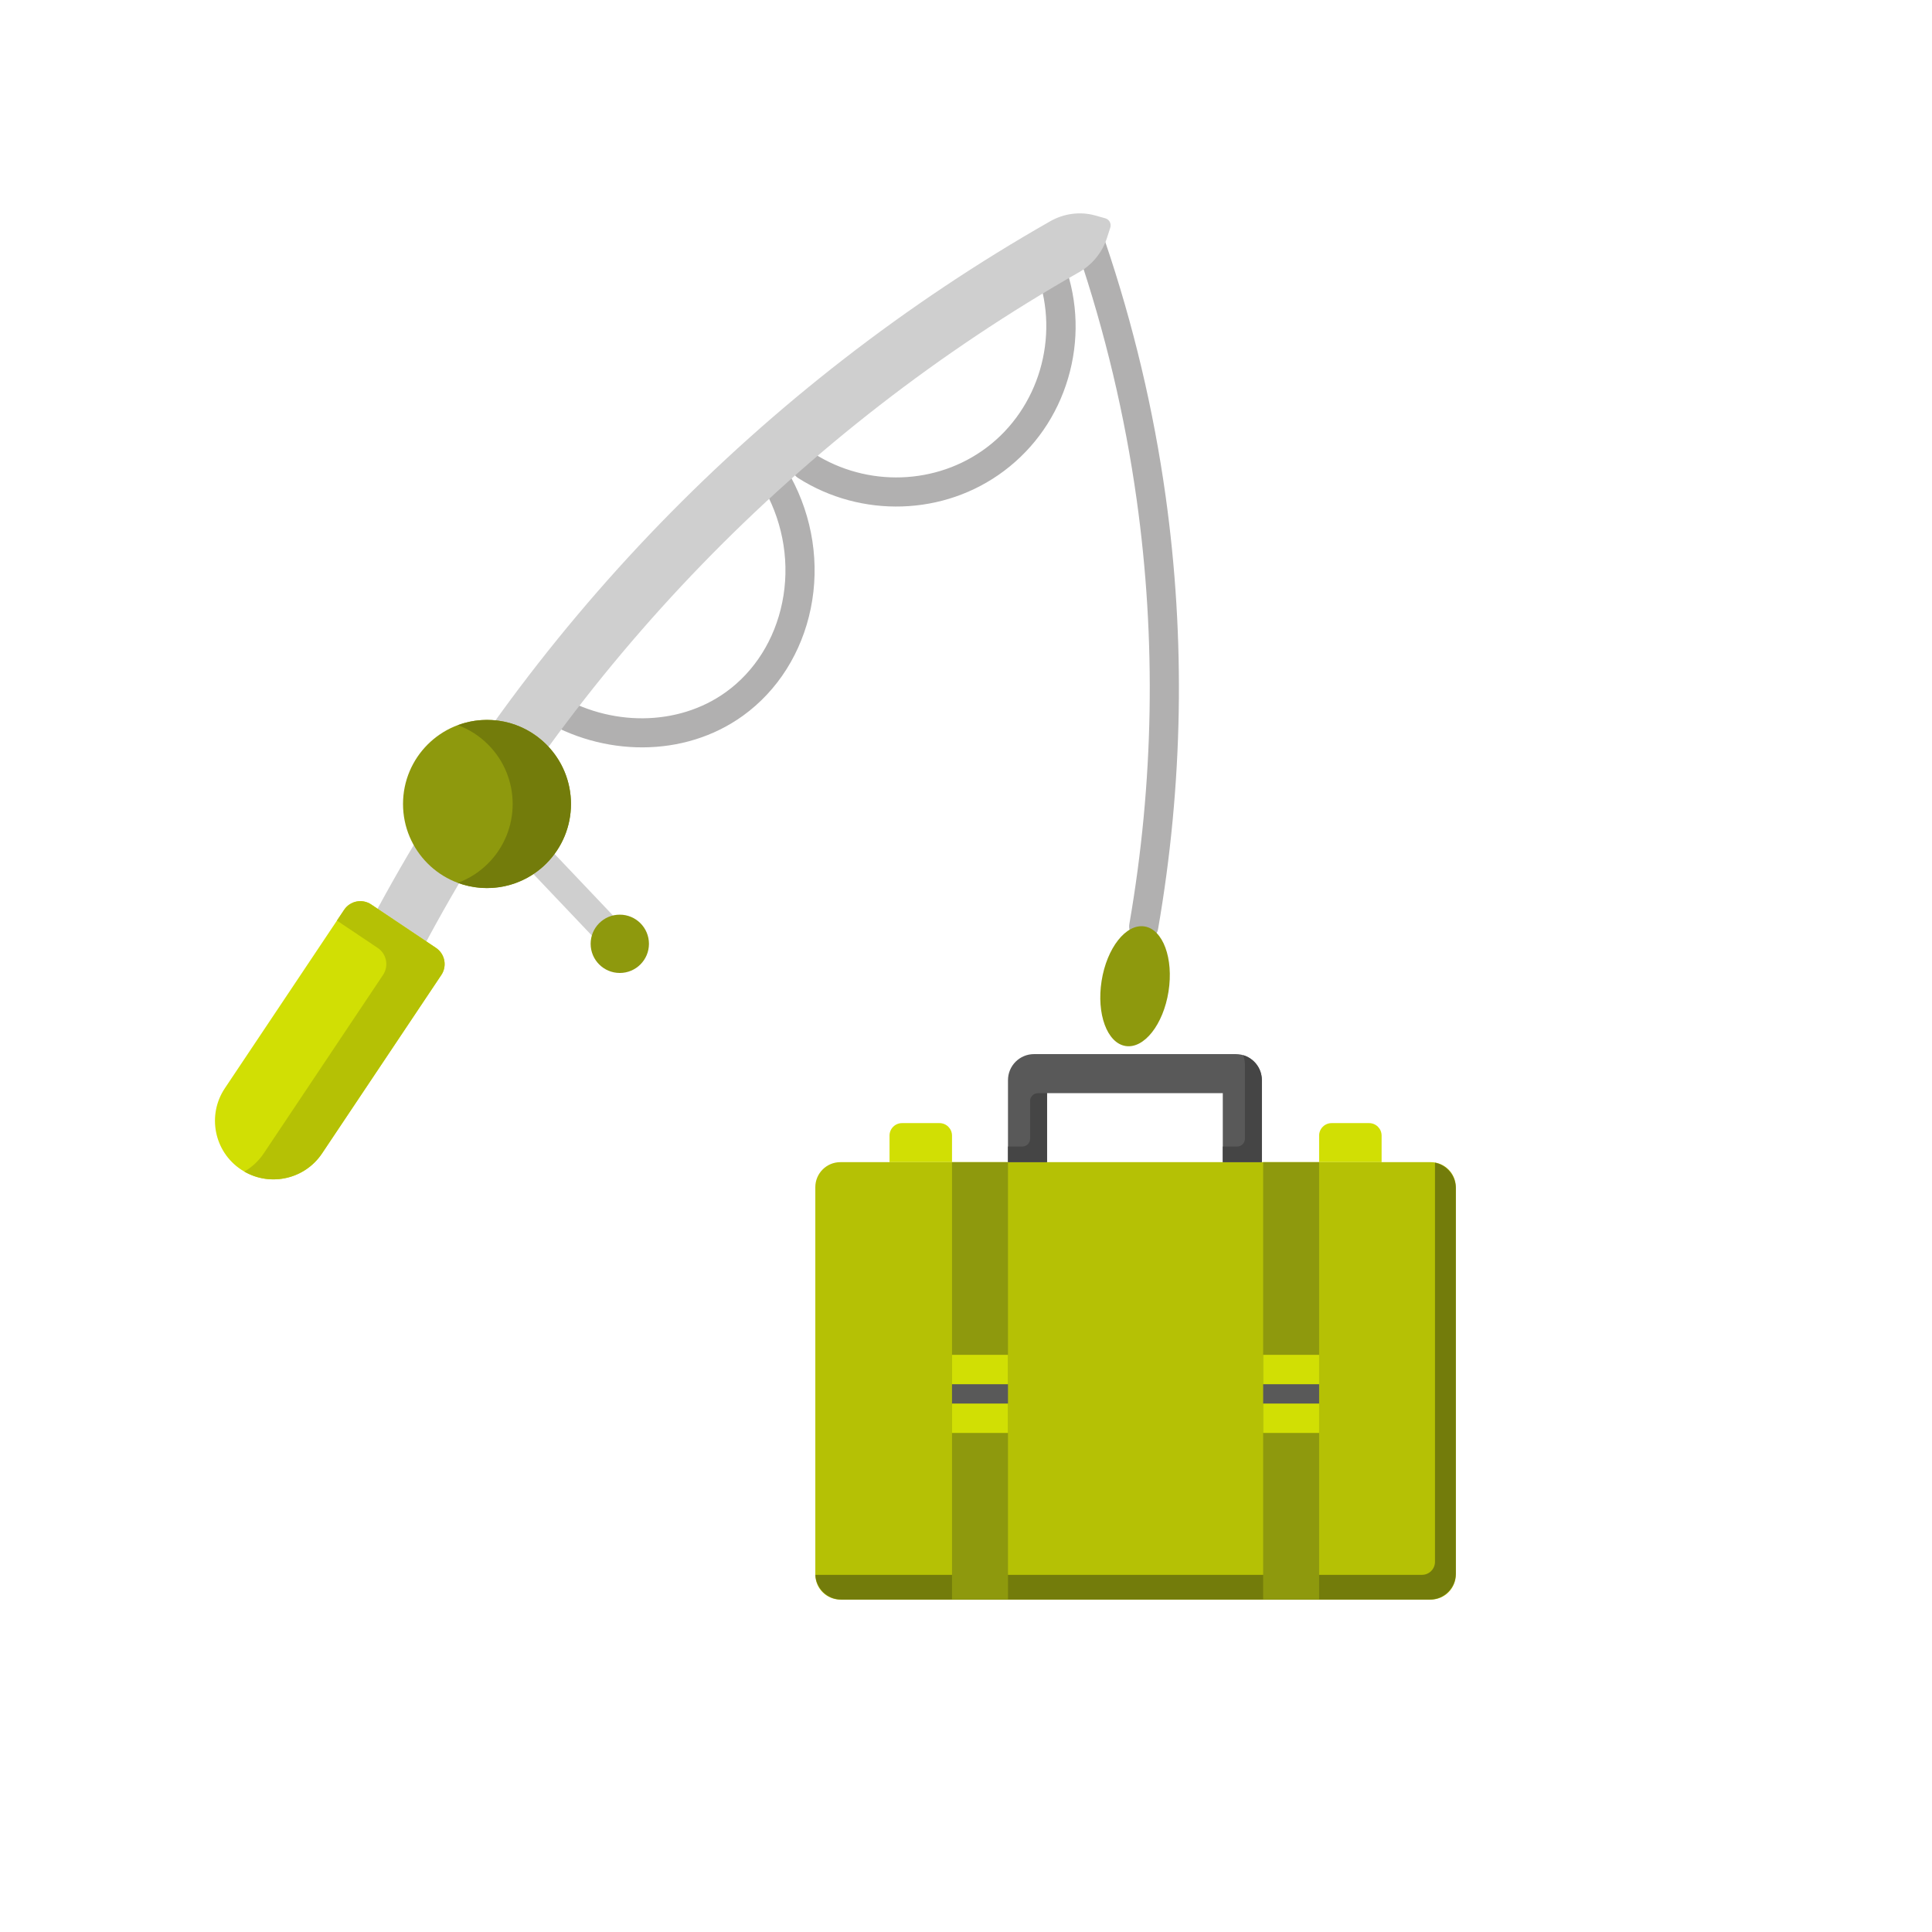 <?xml version="1.0" encoding="UTF-8" standalone="no"?>
<!DOCTYPE svg PUBLIC "-//W3C//DTD SVG 1.1//EN" "http://www.w3.org/Graphics/SVG/1.1/DTD/svg11.dtd">
<svg width="100%" height="100%" viewBox="0 0 512 512" version="1.1" xmlns="http://www.w3.org/2000/svg" xmlns:xlink="http://www.w3.org/1999/xlink" xml:space="preserve" xmlns:serif="http://www.serif.com/" style="fill-rule:evenodd;clip-rule:evenodd;stroke-linejoin:round;stroke-miterlimit:2;">
    <g transform="matrix(0.5,0,0,0.5,56.698,56.547)">
        <path d="M492.811,385.679C488.054,385.679 484.375,381.328 485.189,376.632C498.161,301.825 499.472,226.21 489.086,151.889C482.855,107.29 472.329,62.952 457.804,20.107C457.533,19.308 457.395,18.47 457.395,17.626C457.395,13.388 460.883,9.9 465.121,9.9C468.424,9.9 471.377,12.017 472.438,15.145C487.274,58.906 498.025,104.193 504.39,149.75C514.998,225.661 513.66,302.884 500.414,379.272C499.775,382.956 496.55,385.674 492.811,385.679Z" style="fill:rgb(177,176,176);fill-rule:nonzero;"/>
        <g transform="matrix(0.156,-0.988,0.988,0.156,7.388,827.682)">
            <ellipse cx="487.811" cy="409.637" rx="32.076" ry="17.951" style="fill:rgb(142,153,13);"/>
        </g>
        <path d="M173.179,267.722C170.904,266.316 169.516,263.825 169.516,261.151C169.516,259.715 169.916,258.308 170.671,257.087C172.077,254.812 174.568,253.424 177.242,253.424C178.678,253.424 180.085,253.824 181.306,254.579C209.934,272.279 246.133,271.929 271.381,253.701C286.583,242.725 297.166,225.907 301.179,206.344C305.285,186.324 302.055,165.232 292.085,146.956C291.497,145.843 291.19,144.604 291.19,143.346C291.19,139.107 294.678,135.619 298.917,135.619C301.704,135.619 304.283,137.126 305.65,139.555C317.367,161.033 321.154,185.856 316.316,209.448C311.523,232.815 298.777,252.981 280.425,266.23C249.176,288.79 205.921,287.962 173.179,267.722ZM309.681,140.307C307.453,138.89 306.1,136.427 306.1,133.787C306.1,129.548 309.588,126.06 313.827,126.06C315.295,126.06 316.734,126.479 317.973,127.267C346.257,145.255 383.019,144.012 409.453,124.176C437.206,103.35 448.315,65.667 436.469,32.537C436.17,31.702 436.018,30.822 436.018,29.935C436.018,26.679 438.077,23.756 441.143,22.66C441.978,22.361 442.858,22.209 443.745,22.209C447.001,22.209 449.924,24.268 451.02,27.334C457.989,46.826 458.567,67.62 452.691,87.467C446.818,107.302 435.073,124.27 418.728,136.536C386.976,160.366 343.095,161.565 309.681,140.307Z" style="fill:rgb(177,176,176);fill-rule:nonzero;"/>
        <path d="M205.243,387.981L139.12,318.357C137.809,316.931 137.08,315.063 137.08,313.126C137.08,308.886 140.569,305.398 144.808,305.398C146.883,305.398 148.873,306.233 150.326,307.715L216.449,377.339C217.76,378.765 218.489,380.633 218.489,382.57C218.489,386.81 215,390.298 210.761,390.298C208.686,390.298 206.696,389.463 205.243,387.981Z" style="fill:rgb(207,207,207);fill-rule:nonzero;"/>
        <path d="M82.586,376.267C165.091,220.25 290.282,91.24 443.233,4.185C450.532,0.026 459.136,-1.086 466.982,1.085C468.795,1.587 470.604,2.093 472.41,2.605C474.582,3.221 475.758,5.462 475.061,7.602C474.482,9.381 473.908,11.161 473.341,12.944C470.873,20.656 465.591,27.164 458.552,31.166C310.722,115.306 189.724,239.995 109.981,390.79L82.586,376.267Z" style="fill:rgb(207,207,207);fill-rule:nonzero;"/>
        <path d="M83.333,366.287L117.679,389.304C122.421,392.482 123.692,398.907 120.518,403.655L57.3,498.224C47.778,512.468 28.526,516.287 14.299,506.753C0.072,497.219 -3.741,477.943 5.781,463.699L69,369.13C72.174,364.382 78.591,363.109 83.333,366.287Z" style="fill:rgb(209,223,4);fill-rule:nonzero;"/>
        <path d="M117.679,389.304L83.333,366.287C78.591,363.109 72.173,364.382 68.999,369.13L65.184,374.836L86.773,389.303C91.515,392.481 92.786,398.907 89.612,403.655L26.394,498.223C23.751,502.187 20.226,505.486 16.095,507.86C30.107,515.942 48.172,511.877 57.299,498.223L120.517,403.655C123.693,398.907 122.422,392.482 117.679,389.304Z" style="fill:rgb(181,193,5);fill-rule:nonzero;"/>
        <ellipse cx="144.723" cy="313.037" rx="44.51" ry="44.566" style="fill:rgb(142,153,13);"/>
        <path d="M176.196,281.524C163.507,268.819 145.066,265.4 129.27,271.244C135.292,273.469 140.759,276.977 145.291,281.524C162.674,298.928 162.674,327.145 145.291,344.549C140.759,349.095 135.292,352.603 129.27,354.828C145.067,360.672 163.507,357.253 176.196,344.549C193.579,327.145 193.579,298.928 176.196,281.524Z" style="fill:rgb(115,124,11);fill-rule:nonzero;"/>
        <circle cx="215.108" cy="387.148" r="15.453" style="fill:rgb(142,153,13);"/>
        <g transform="matrix(1.036,0,0,1.036,488.478,590.16)">
            <g transform="matrix(1,0,0,1,-256,-256)">
                <g transform="matrix(0.64,0,0,0.64,92.16,92.16)">
                    <path d="M109.268,124.358L59.317,124.358L59.317,103.138C59.317,97.615 63.794,93.138 69.317,93.138L99.268,93.138C104.791,93.138 109.268,97.615 109.268,103.138L109.268,124.358ZM402.732,124.358L452.683,124.358L452.683,103.138C452.683,97.615 448.206,93.138 442.683,93.138L412.732,93.138C407.209,93.138 402.732,97.615 402.732,103.138L402.732,124.358Z" style="fill:rgb(209,223,4);fill-rule:nonzero;"/>
                    <path d="M492,474.016L20,474.016C8.954,474.016 0,465.062 0,454.016L0,144.358C0,133.312 8.954,124.358 20,124.358L492,124.358C503.046,124.358 512,133.312 512,144.358L512,454.017C512,465.062 503.046,474.016 492,474.016Z" style="fill:rgb(181,193,5);fill-rule:nonzero;"/>
                    <path d="M495.35,124.776L495.35,443.838C495.35,449.585 490.691,454.244 484.944,454.244L0.053,454.244C0.599,465.252 9.67,474.016 20.813,474.016L491.187,474.016C502.682,474.016 512,464.698 512,453.203L512,145.171C512,135.102 504.849,126.704 495.35,124.776Z" style="fill:rgb(115,124,11);fill-rule:nonzero;"/>
                    <rect x="109.268" y="124.358" width="44.748" height="349.659" style="fill:rgb(142,153,13);fill-rule:nonzero;"/>
                    <rect x="109.268" y="278.374" width="44.748" height="62.439" style="fill:rgb(209,223,4);fill-rule:nonzero;"/>
                    <path d="M185.236,69.203L325.724,69.203L325.724,124.357L356.944,124.357L356.944,58.797C356.944,47.302 347.626,37.984 336.131,37.984L174.829,37.984C163.334,37.984 154.016,47.302 154.016,58.797L154.016,124.358L185.236,124.358L185.236,69.203Z" style="fill:rgb(89,89,89);fill-rule:nonzero;"/>
                    <path d="M342.011,38.84C342.935,41.222 343.411,43.754 343.415,46.309L343.415,105.626C343.414,109.051 340.596,111.869 337.171,111.87L325.724,111.87L325.724,124.358L356.944,124.358L356.944,58.797C356.943,49.346 350.639,41.379 342.011,38.84ZM165.463,111.87L154.016,111.87L154.016,124.358L185.236,124.358L185.236,69.203L177.951,69.203C174.526,69.203 171.707,72.022 171.707,75.447L171.707,105.626C171.707,109.051 168.888,111.87 165.463,111.87Z" style="fill:rgb(69,69,69);fill-rule:nonzero;"/>
                    <rect x="357.984" y="124.358" width="44.748" height="349.659" style="fill:rgb(142,153,13);fill-rule:nonzero;"/>
                    <rect x="357.984" y="278.374" width="44.748" height="62.439" style="fill:rgb(209,223,4);fill-rule:nonzero;"/>
                    <g>
                        <path d="M109.268,317.32L154.016,317.32L154.016,301.867L109.268,301.867L109.268,317.32ZM357.984,317.32L402.732,317.32L402.732,301.867L357.984,301.867L357.984,317.32Z" style="fill:rgb(89,89,89);fill-rule:nonzero;"/>
                    </g>
                </g>
            </g>
        </g>
    </g>
</svg>

